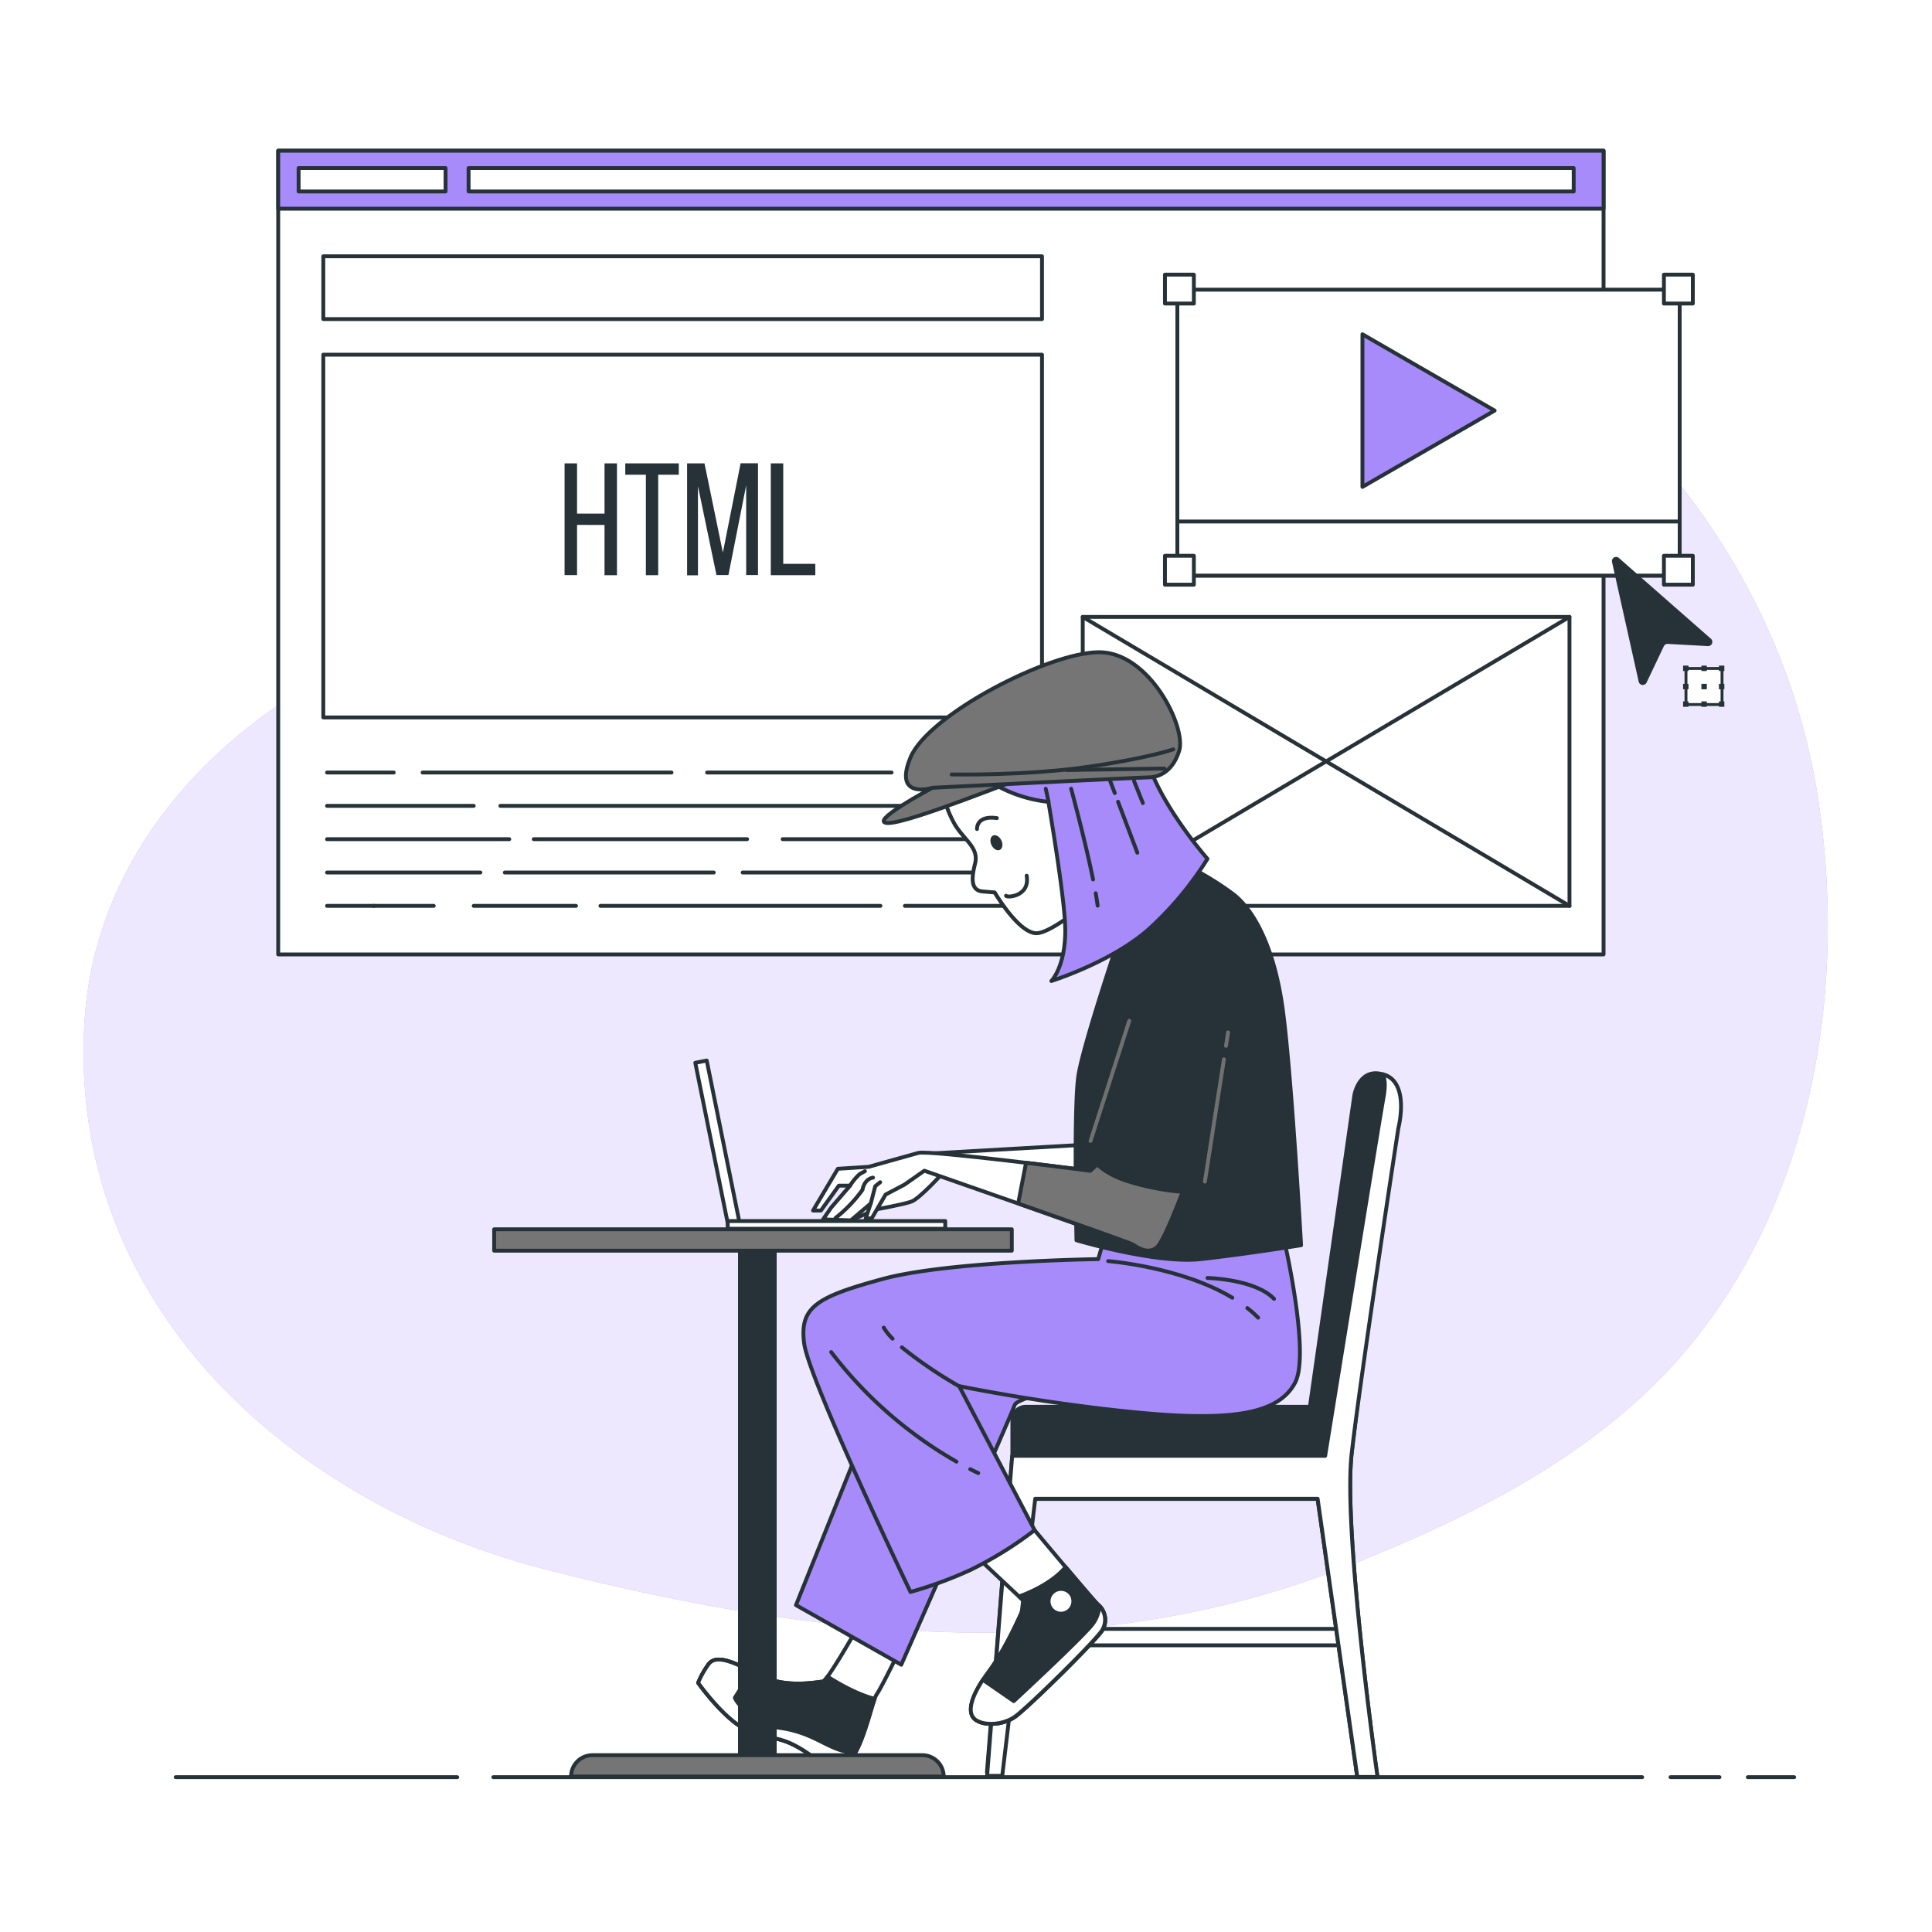<svg class="animated" id="freepik_stories-website-designer"
    xmlns="http://www.w3.org/2000/svg" viewBox="0 0 500 500" version="1.1"
    xmlns:xlink="http://www.w3.org/1999/xlink"
    xmlns:svgjs="http://svgjs.com/svgjs">
    <style>svg#freepik_stories-website-designer:not(.animated) .animable {opacity: 0;}svg#freepik_stories-website-designer.animated #freepik--background-simple--inject-52 {animation: 1s 1 forwards cubic-bezier(.36,-0.01,.5,1.38) fadeIn;animation-delay: 0s;}svg#freepik_stories-website-designer.animated #freepik--Page--inject-52 {animation: 1s 1 forwards cubic-bezier(.36,-0.01,.5,1.38) slideDown,3s Infinite  linear floating;animation-delay: 0s,1s;}svg#freepik_stories-website-designer.animated #freepik--Character--inject-52 {animation: 1s 1 forwards cubic-bezier(.36,-0.01,.5,1.38) slideRight;animation-delay: 0s;}svg#freepik_stories-website-designer.animated #freepik--Table--inject-52 {animation: 1s 1 forwards cubic-bezier(.36,-0.01,.5,1.38) slideLeft;animation-delay: 0s;}svg#freepik_stories-website-designer.animated #freepik--Coffee--inject-52 {animation: 1s 1 forwards cubic-bezier(.36,-0.01,.5,1.38) slideDown;animation-delay: 0.1s;opacity: 0}svg#freepik_stories-website-designer.animated #freepik--Floor--inject-52 {animation: 1s 1 forwards cubic-bezier(.36,-0.01,.5,1.38) fadeIn;animation-delay: 0s;}            @keyframes fadeIn {                0% {                    opacity: 0;                }                100% {                    opacity: 1;                }            }                    @keyframes slideDown {                0% {                    opacity: 0;                    transform: translateY(-30px);                }                100% {                    opacity: 1;                    transform: translateY(0);                }            }                    @keyframes floating {                0% {                    opacity: 1;                    transform: translateY(0px);                }                50% {                    transform: translateY(-10px);                }                100% {                    opacity: 1;                    transform: translateY(0px);                }            }                    @keyframes slideRight {                0% {                    opacity: 0;                    transform: translateX(30px);                }                100% {                    opacity: 1;                    transform: translateX(0);                }            }                    @keyframes slideLeft {                0% {                    opacity: 0;                    transform: translateX(-30px);                }                100% {                    opacity: 1;                    transform: translateX(0);                }            }        </style>
    <g id="freepik--background-simple--inject-52" class="animable" style="transform-origin: 247.324px 234.612px;">
        <path d="M465,182.66c-16-52.31-57.15-94.18-105.85-116.25C312.72,45.35,254,35,210,67.35c-29,21.34-45.4,55.54-71.93,79.47-13.19,11.9-27.63,15.77-43.32,22.88-38.25,17.35-70.26,50.79-72.89,94.92-4.4,73.77,54.08,124.8,119.33,141.53,86.23,22.12,150.68,22.12,209.91-1.77,30.76-12.4,62.06-28.1,84.24-53.78,33.54-38.85,42.8-94,35.18-143.93A171.09,171.09,0,0,0,465,182.66Z" style="fill: rgb(167, 139, 250); transform-origin: 247.324px 234.612px;" id="eld95hza2tmp" class="animable"/>
        <g id="elddexdnvis9p">
            <path d="M465,182.66c-16-52.31-57.15-94.18-105.85-116.25C312.72,45.35,254,35,210,67.35c-29,21.34-45.4,55.54-71.93,79.47-13.19,11.9-27.63,15.77-43.32,22.88-38.25,17.35-70.26,50.79-72.89,94.92-4.4,73.77,54.08,124.8,119.33,141.53,86.23,22.12,150.68,22.12,209.91-1.77,30.76-12.4,62.06-28.1,84.24-53.78,33.54-38.85,42.8-94,35.18-143.93A171.09,171.09,0,0,0,465,182.66Z" style="fill: rgb(255, 255, 255); opacity: 0.8; transform-origin: 247.324px 234.612px;" class="animable"/>
        </g>
    </g>
    <g id="freepik--Page--inject-52" class="animable" style="transform-origin: 259.13px 143px;">
        <rect x="72" y="39" width="343" height="208" style="fill: rgb(255, 255, 255); stroke: rgb(38, 50, 56); stroke-linecap: round; stroke-linejoin: round; transform-origin: 243.5px 143px;" id="elcd0nrhrlwu5" class="animable"/>
        <rect x="83.67" y="66.33" width="186" height="16.25" style="fill: none; stroke: rgb(38, 50, 56); stroke-linecap: round; stroke-linejoin: round; transform-origin: 176.67px 74.455px;" id="elpboe67q4orn" class="animable"/>
        <rect x="83.67" y="91.79" width="186" height="93.88" style="fill: none; stroke: rgb(38, 50, 56); stroke-linecap: round; stroke-linejoin: round; transform-origin: 176.67px 138.73px;" id="eldckr7xbl2s" class="animable"/>
        <rect x="280.21" y="159.66" width="125.97" height="74.78" style="fill: none; stroke: rgb(38, 50, 56); stroke-linecap: round; stroke-linejoin: round; transform-origin: 343.195px 197.05px;" id="eloczhdcmm16h" class="animable"/>
        <line x1="280.21" y1="234.44" x2="406.18" y2="159.66" style="fill: none; stroke: rgb(38, 50, 56); stroke-linecap: round; stroke-linejoin: round; transform-origin: 343.195px 197.05px;" id="el80a3y3a8z5y" class="animable"/>
        <line x1="406.18" y1="234.44" x2="280.21" y2="159.66" style="fill: none; stroke: rgb(38, 50, 56); stroke-linecap: round; stroke-linejoin: round; transform-origin: 343.195px 197.05px;" id="el0ooospd071z" class="animable"/>
        <line x1="237.07" y1="199.93" x2="267.55" y2="199.93" style="fill: none; stroke: rgb(38, 50, 56); stroke-linecap: round; stroke-linejoin: round; transform-origin: 252.31px 199.93px;" id="elku0wv4r75js" class="animable"/>
        <line x1="183" y1="199.93" x2="230.74" y2="199.93" style="fill: none; stroke: rgb(38, 50, 56); stroke-linecap: round; stroke-linejoin: round; transform-origin: 206.87px 199.93px;" id="eltu0ckbb1ndc" class="animable"/>
        <line x1="109.37" y1="199.93" x2="173.79" y2="199.93" style="fill: none; stroke: rgb(38, 50, 56); stroke-linecap: round; stroke-linejoin: round; transform-origin: 141.58px 199.93px;" id="el7kj196k4cro" class="animable"/>
        <line x1="84.64" y1="199.93" x2="101.89" y2="199.93" style="fill: none; stroke: rgb(38, 50, 56); stroke-linecap: round; stroke-linejoin: round; transform-origin: 93.265px 199.93px;" id="elwohd3s8s2p" class="animable"/>
        <line x1="129.5" y1="208.55" x2="267.55" y2="208.55" style="fill: none; stroke: rgb(38, 50, 56); stroke-linecap: round; stroke-linejoin: round; transform-origin: 198.525px 208.55px;" id="elph42uokajwg" class="animable"/>
        <line x1="84.64" y1="208.55" x2="122.6" y2="208.55" style="fill: none; stroke: rgb(38, 50, 56); stroke-linecap: round; stroke-linejoin: round; transform-origin: 103.62px 208.55px;" id="elmfx8bdz8xr" class="animable"/>
        <line x1="202.55" y1="217.18" x2="267.55" y2="217.18" style="fill: none; stroke: rgb(38, 50, 56); stroke-linecap: round; stroke-linejoin: round; transform-origin: 235.05px 217.18px;" id="elmu3d6mwvbu" class="animable"/>
        <line x1="138.13" y1="217.18" x2="193.35" y2="217.18" style="fill: none; stroke: rgb(38, 50, 56); stroke-linecap: round; stroke-linejoin: round; transform-origin: 165.74px 217.18px;" id="el2q89f5wh8x2" class="animable"/>
        <line x1="84.64" y1="217.18" x2="131.8" y2="217.18" style="fill: none; stroke: rgb(38, 50, 56); stroke-linecap: round; stroke-linejoin: round; transform-origin: 108.22px 217.18px;" id="elmzengihk93" class="animable"/>
        <line x1="192.2" y1="225.81" x2="267.55" y2="225.81" style="fill: none; stroke: rgb(38, 50, 56); stroke-linecap: round; stroke-linejoin: round; transform-origin: 229.875px 225.81px;" id="elyjr3a6llop" class="animable"/>
        <line x1="130.65" y1="225.81" x2="184.72" y2="225.81" style="fill: none; stroke: rgb(38, 50, 56); stroke-linecap: round; stroke-linejoin: round; transform-origin: 157.685px 225.81px;" id="elzvv435c6af" class="animable"/>
        <line x1="84.64" y1="225.81" x2="124.33" y2="225.81" style="fill: none; stroke: rgb(38, 50, 56); stroke-linecap: round; stroke-linejoin: round; transform-origin: 104.485px 225.81px;" id="elex2ax0lbcjj" class="animable"/>
        <line x1="234.19" y1="234.44" x2="267.55" y2="234.44" style="fill: none; stroke: rgb(38, 50, 56); stroke-linecap: round; stroke-linejoin: round; transform-origin: 250.87px 234.44px;" id="eltus0hger1c" class="animable"/>
        <line x1="155.39" y1="234.44" x2="227.86" y2="234.44" style="fill: none; stroke: rgb(38, 50, 56); stroke-linecap: round; stroke-linejoin: round; transform-origin: 191.625px 234.44px;" id="elx5f24c7lmvq" class="animable"/>
        <line x1="122.6" y1="234.44" x2="149.06" y2="234.44" style="fill: none; stroke: rgb(38, 50, 56); stroke-linecap: round; stroke-linejoin: round; transform-origin: 135.83px 234.44px;" id="el312dnp0pl5h" class="animable"/>
        <line x1="96.72" y1="234.44" x2="112.25" y2="234.44" style="fill: none; stroke: rgb(38, 50, 56); stroke-linecap: round; stroke-linejoin: round; transform-origin: 104.485px 234.44px;" id="elz3ocyhmx2vp" class="animable"/>
        <line x1="84.64" y1="234.44" x2="96.72" y2="234.44" style="fill: none; stroke: rgb(38, 50, 56); stroke-linecap: round; stroke-linejoin: round; transform-origin: 90.68px 234.44px;" id="elj8hiwmqxzlc" class="animable"/>
        <rect x="72" y="39" width="343" height="15" style="fill: rgb(167, 139, 250); stroke: rgb(38, 50, 56); stroke-linecap: round; stroke-linejoin: round; transform-origin: 243.5px 46.5px;" id="elj8xav2oau5p" class="animable"/>
        <rect x="121.27" y="43.5" width="286" height="6.05" style="fill: rgb(255, 255, 255); stroke: rgb(38, 50, 56); stroke-linecap: round; stroke-linejoin: round; transform-origin: 264.27px 46.525px;" id="elay5xmf0r8ug" class="animable"/>
        <rect x="77.28" y="43.5" width="38.03" height="6.05" style="fill: rgb(255, 255, 255); stroke: rgb(38, 50, 56); stroke-linecap: round; stroke-linejoin: round; transform-origin: 96.295px 46.525px;" id="el225eqvnt5ab" class="animable"/>
        <rect x="304.7" y="74.96" width="130" height="74" style="fill: rgb(255, 255, 255); stroke: rgb(38, 50, 56); stroke-linecap: round; stroke-linejoin: round; transform-origin: 369.7px 111.96px;" id="eleb6nhnokm25" class="animable"/>
        <rect x="304.7" y="134.96" width="130" height="14" style="fill: rgb(255, 255, 255); stroke: rgb(38, 50, 56); stroke-linecap: round; stroke-linejoin: round; transform-origin: 369.7px 141.96px;" id="el2e1xhepngov" class="animable"/>
        <polygon points="386.81 106.26 352.6 86.51 352.6 126.01 386.81 106.26" style="fill: rgb(167, 139, 250); stroke: rgb(38, 50, 56); stroke-linecap: round; stroke-linejoin: round; transform-origin: 369.705px 106.26px;" id="elmharyjb0ijl" class="animable"/>
        <rect x="301.49" y="71.08" width="7.48" height="7.48" style="fill: rgb(255, 255, 255); stroke: rgb(38, 50, 56); stroke-linecap: round; stroke-linejoin: round; transform-origin: 305.23px 74.82px;" id="elycj1kdfzhc9" class="animable"/>
        <rect x="430.62" y="71.08" width="7.48" height="7.48" style="fill: rgb(255, 255, 255); stroke: rgb(38, 50, 56); stroke-linecap: round; stroke-linejoin: round; transform-origin: 434.36px 74.82px;" id="el0qnf1iyi6rf" class="animable"/>
        <rect x="301.49" y="143.84" width="7.48" height="7.48" style="fill: rgb(255, 255, 255); stroke: rgb(38, 50, 56); stroke-linecap: round; stroke-linejoin: round; transform-origin: 305.23px 147.58px;" id="elf7pobworh4q" class="animable"/>
        <rect x="430.62" y="143.84" width="7.48" height="7.48" style="fill: rgb(255, 255, 255); stroke: rgb(38, 50, 56); stroke-linecap: round; stroke-linejoin: round; transform-origin: 434.36px 147.58px;" id="elzrgtug7l21r" class="animable"/>
        <path d="M149.34,135.84v13h-3.23V119.92h3.23v13h7.11v-13h3.22v28.94h-3.22v-13Z" style="fill: rgb(38, 50, 56); transform-origin: 152.89px 134.39px;" id="elvnj0dch4xs" class="animable"/>
        <path d="M167.15,148.86v-26h-5.33v-2.94h13.85v2.94h-5.33v26Z" style="fill: rgb(38, 50, 56); transform-origin: 168.745px 134.39px;" id="el8qji788ud38" class="animable"/>
        <path d="M188.52,148.82h-3.1l-4.79-23v23.07h-2.81V119.92h4.5L187.08,143l4.59-23.11h4.5v28.94h-3.06V125.59Z" style="fill: rgb(38, 50, 56); transform-origin: 186.995px 134.39px;" id="el5axu3iypsew" class="animable"/>
        <path d="M199.48,148.86V119.92h3.22v26H211v2.94Z" style="fill: rgb(38, 50, 56); transform-origin: 205.24px 134.39px;" id="el6ghpokvmfwo" class="animable"/>
        <path d="M417.2,145.5l6.91,31a1.09,1.09,0,0,0,2,.19l4.48-9.43a1.07,1.07,0,0,1,1-.62l10.42.57a1.09,1.09,0,0,0,.81-1.87L419,144.43A1.09,1.09,0,0,0,417.2,145.5Z" style="fill: rgb(38, 50, 56); transform-origin: 430.157px 160.7px;" id="elg3ecthjc0t8" class="animable"/>
        <rect x="436.33" y="173" width="9.33" height="9.33" style="fill: rgb(255, 255, 255); stroke: rgb(38, 50, 56); stroke-linecap: round; stroke-linejoin: round; stroke-width: 0.75px; transform-origin: 440.995px 177.665px;" id="ellzulmf2rmv" class="animable"/>
        <rect x="435.58" y="172.26" width="1.4" height="1.4" style="fill: rgb(38, 50, 56); transform-origin: 436.28px 172.96px;" id="el0vic1f15zcug" class="animable"/>
        <rect x="440.32" y="172.26" width="1.4" height="1.4" style="fill: rgb(38, 50, 56); transform-origin: 441.02px 172.96px;" id="elsr16sykkhz" class="animable"/>
        <rect x="444.86" y="172.26" width="1.4" height="1.4" style="fill: rgb(38, 50, 56); transform-origin: 445.56px 172.96px;" id="elqv2l3618qn" class="animable"/>
        <rect x="435.58" y="176.98" width="1.4" height="1.4" style="fill: rgb(38, 50, 56); transform-origin: 436.28px 177.68px;" id="elkinynbmhoh" class="animable"/>
        <rect x="440.32" y="176.98" width="1.4" height="1.4" style="fill: rgb(38, 50, 56); transform-origin: 441.02px 177.68px;" id="eldyrhproc8wt" class="animable"/>
        <rect x="444.86" y="176.98" width="1.4" height="1.4" style="fill: rgb(38, 50, 56); transform-origin: 445.56px 177.68px;" id="elontef4nzug" class="animable"/>
        <rect x="435.58" y="181.52" width="1.4" height="1.4" style="fill: rgb(38, 50, 56); transform-origin: 436.28px 182.22px;" id="elofe0ayf0q2j" class="animable"/>
        <rect x="440.32" y="181.52" width="1.4" height="1.4" style="fill: rgb(38, 50, 56); transform-origin: 441.02px 182.22px;" id="elucc1gnup29m" class="animable"/>
        <rect x="444.86" y="181.52" width="1.4" height="1.4" style="fill: rgb(38, 50, 56); transform-origin: 445.56px 182.22px;" id="elbtyu32g1md" class="animable"/>
    </g>
    <g id="freepik--Character--inject-52" class="animable" style="transform-origin: 271.26px 314.36px;">
        <polygon points="191.47 316.84 188.51 317.42 179.94 275.05 182.9 274.47 191.47 316.84" style="fill: rgb(255, 255, 255); stroke: rgb(38, 50, 56); stroke-linecap: round; stroke-linejoin: round; transform-origin: 185.705px 295.945px;" id="el3ozlpp341p9" class="animable"/>
        <rect x="188.33" y="316" width="56.3" height="2.01" style="fill: rgb(255, 255, 255); stroke: rgb(38, 50, 56); stroke-linecap: round; stroke-linejoin: round; transform-origin: 216.48px 317.005px;" id="elcskugh0vqn9" class="animable"/>
        <rect x="260.21" y="421.55" width="86.99" height="4.25" style="fill: rgb(255, 255, 255); stroke: rgb(38, 50, 56); stroke-linecap: round; stroke-linejoin: round; transform-origin: 303.705px 423.675px;" id="elhr2je9opn8q" class="animable"/>
        <path d="M360.33,290.59s-8.24,65.32-10.52,85.56,6.68,83.78,6.68,83.78h-5.23l-10.27-72H264.25l-4.91,70.71h-3.92L262,376.48v-8.93a3.48,3.48,0,0,1,3.48-3.48H339l11.51-80.66s1.3-7.51,7.83-5.22S360.33,290.59,360.33,290.59Z" style="fill: rgb(38, 50, 56); stroke: rgb(38, 50, 56); stroke-linecap: round; stroke-linejoin: round; transform-origin: 308.643px 368.843px;" id="elr943p8lo0xj" class="animable"/>
        <path d="M358.37,278.19a5.25,5.25,0,0,0-.52-.17c.5,1,.8,2.74.2,6-1.31,7.19-15.1,92.75-15.1,92.75h-81l-6.49,82.82h3.92l8.54-71.72H341l10.27,72h5.23s-9-63.53-6.68-83.78,12.06-84.07,12.06-84.07S364.91,280.47,358.37,278.19Z" style="fill: rgb(255, 255, 255); stroke: rgb(38, 50, 56); stroke-linecap: round; stroke-linejoin: round; transform-origin: 309.02px 368.945px;" id="elz512du906me" class="animable"/>
        <path d="M280.1,296.29l-40.87,2.32L221,309.15l-3.6,6.17,2.82.51,6.43-2.83s7.2-1.28,9.26-2.05S243.6,304,243.6,304l38,6.17Z" style="fill: rgb(255, 255, 255); stroke: rgb(38, 50, 56); stroke-linecap: round; stroke-linejoin: round; transform-origin: 249.5px 306.06px;" id="elkx4hecm5jad" class="animable"/>
        <path d="M221.15,422.6s-7.2,12.6-8.23,12.6-9.37,1.85-16-1.49-11.57-5.91-13.63-2.83a23.27,23.27,0,0,0-2.57,4.63s6.17,8.74,11.83,11.82,8.08,1.49,14,4.83,6.43,5.91,11.31,4.89,7.72-16.71,9-18.51S233,426.71,233,426.71Z" style="fill: rgb(255, 255, 255); stroke: rgb(38, 50, 56); stroke-linecap: round; stroke-linejoin: round; transform-origin: 206.86px 439.938px;" id="elbap1q5x03od" class="animable"/>
        <path d="M214.16,433.9c-.59.8-1,1.3-1.24,1.3-1,0-9.37,1.85-16-1.49s-11.57-5.91-13.63-2.83a23.27,23.27,0,0,0-2.57,4.63s6.17,8.74,11.83,11.82,8.08,1.49,14,4.83,6.43,5.91,11.31,4.89c4.33-.92,7-13.31,8.5-17.39C221.92,438.52,217.16,435.81,214.16,433.9Z" style="fill: rgb(38, 50, 56); stroke: rgb(38, 50, 56); stroke-linecap: round; stroke-linejoin: round; transform-origin: 203.54px 443.387px;" id="elf2po8ifasfm" class="animable"/>
        <path d="M217.8,457.05a3.09,3.09,0,0,0,.43-.14.84.84,0,0,0,.14-.06l.28-.14.16-.1.25-.17.16-.13.24-.21.15-.15a3.07,3.07,0,0,0,.25-.26l.14-.16c.08-.1.17-.2.25-.31l.12-.15.29-.42.07-.1c.2-.3.39-.63.58-1-5,0-8.4-3.15-13.79-5-6.68-2.31-7.06-.45-11.94-3.8s-5.4-5.39-5.4-5.39l4.33-6.84c-5.47-2.7-9.46-4.36-11.27-1.65a23.27,23.27,0,0,0-2.57,4.63s6.17,8.74,11.83,11.82,8.08,1.49,14,4.83S212.92,458.07,217.8,457.05Z" style="fill: rgb(255, 255, 255); stroke: rgb(38, 50, 56); stroke-linecap: round; stroke-linejoin: round; transform-origin: 200.99px 443.381px;" id="elq3fzbb5ogg" class="animable"/>
        <path d="M228.86,358.33,206,415.4l27.25,15.43s29-65.81,29.3-67.1,5.4-2.57,5.4-2.57L288.75,364s-31.36-13.88-40.61-15.94S232.71,347.54,228.86,358.33Z" style="fill: rgb(167, 139, 250); stroke: rgb(38, 50, 56); stroke-linecap: round; stroke-linejoin: round; transform-origin: 247.375px 389.053px;" id="elhmyqom5yku" class="animable"/>
        <path d="M252.59,402.72l12.86,12.08s-4.37,10.8-9.51,17.74-5.66,11-3.35,12.59,6.94,1.29,10-.77,20.56-19.28,22.62-22.36a5.17,5.17,0,0,0-1-6.68c-.77-.52-17.73-20.83-17.73-20.83Z" style="fill: rgb(255, 255, 255); stroke: rgb(38, 50, 56); stroke-linecap: round; stroke-linejoin: round; transform-origin: 268.644px 420.317px;" id="elr4fz3k07g1" class="animable"/>
        <path d="M285.24,422a5.17,5.17,0,0,0-1-6.68c-.36-.25-4.35-4.92-8.46-9.78-3.76,4.55-10.55,7.09-12.05,7.62l1.75,1.64s-4.37,10.8-9.51,17.74-5.66,11-3.35,12.59,6.94,1.29,10-.77S283.18,425.08,285.24,422Z" style="fill: rgb(38, 50, 56); stroke: rgb(38, 50, 56); stroke-linecap: round; stroke-linejoin: round; transform-origin: 268.674px 425.842px;" id="el3napg6nyngd" class="animable"/>
        <path d="M284.54,415.6a9,9,0,0,1-1.87,4.86c-3.08,3.85-20.31,19.79-20.31,19.79l-8-5.52c-3.68,5.62-3.87,9-1.82,10.4,2.32,1.55,6.94,1.29,10-.77s20.56-19.28,22.62-22.36A5.18,5.18,0,0,0,284.54,415.6Z" style="fill: rgb(255, 255, 255); stroke: rgb(38, 50, 56); stroke-linecap: round; stroke-linejoin: round; transform-origin: 268.611px 430.863px;" id="eljnzt5s9xtwf" class="animable"/>
        <path d="M277.27,414.29a2.7,2.7,0,1,1-2.7-2.57A2.64,2.64,0,0,1,277.27,414.29Z" style="fill: rgb(255, 255, 255); transform-origin: 274.573px 414.42px;" id="eladk27lm44as" class="animable"/>
        <path d="M285.5,321.49l-1.29,4.37s-38.81.51-55.78,5.14-21.59,7.2-20.31,16.71S235.63,412,235.63,412a105.89,105.89,0,0,0,15.42-5.65A97.43,97.43,0,0,0,267.76,396l-19.54-37.28s22.37,4.63,47.3,6.94,35.48-.26,39.59-7.71-2.83-37.27-2.83-37.27l-46.52-1.55Z" style="fill: rgb(167, 139, 250); stroke: rgb(38, 50, 56); stroke-linecap: round; stroke-linejoin: round; transform-origin: 272.165px 365.565px;" id="elvk89hhnrrqr" class="animable"/>
        <path d="M231,346.45a15.23,15.23,0,0,1-2.29-2.86" style="fill: none; stroke: rgb(38, 50, 56); stroke-linecap: round; stroke-linejoin: round; transform-origin: 229.855px 345.02px;" id="ellss4ryzcpah" class="animable"/>
        <path d="M248.22,358.76a114.21,114.21,0,0,1-14.82-10.07" style="fill: none; stroke: rgb(38, 50, 56); stroke-linecap: round; stroke-linejoin: round; transform-origin: 240.81px 353.725px;" id="ellcmd3m1uzx" class="animable"/>
        <path d="M251.1,380.23l2.06,1" style="fill: none; stroke: rgb(38, 50, 56); stroke-linecap: round; stroke-linejoin: round; transform-origin: 252.13px 380.73px;" id="elt6xixfhr2vk" class="animable"/>
        <path d="M215.11,349.92a108.61,108.61,0,0,0,32.42,28.35" style="fill: none; stroke: rgb(38, 50, 56); stroke-linecap: round; stroke-linejoin: round; transform-origin: 231.32px 364.095px;" id="elivf4i1xjfi" class="animable"/>
        <path d="M322.81,338.53A29,29,0,0,1,325.6,341" style="fill: none; stroke: rgb(38, 50, 56); stroke-linecap: round; stroke-linejoin: round; transform-origin: 324.205px 339.765px;" id="el6rlwl1k2x8" class="animable"/>
        <path d="M286.78,326.37s18.84,1.46,32.14,9.48" style="fill: none; stroke: rgb(38, 50, 56); stroke-linecap: round; stroke-linejoin: round; transform-origin: 302.85px 331.11px;" id="elvkdgc4yx0yj" class="animable"/>
        <path d="M312.49,330.74s12.34.26,17.22,5.4" style="fill: none; stroke: rgb(38, 50, 56); stroke-linecap: round; stroke-linejoin: round; transform-origin: 321.1px 333.44px;" id="elifa8emxpnxq" class="animable"/>
        <path d="M289.1,244.37s-8.74,26-10,33.93-.51,42.67-.51,42.67,20.56,6.17,32.13,4.89,26-3.6,26-3.6-2.57-46-4.88-61.95-7.71-25.2-12.85-29.05a80.38,80.38,0,0,0-10.8-6.69Z" style="fill: rgb(38, 50, 56); stroke: rgb(38, 50, 56); stroke-linecap: round; stroke-linejoin: round; transform-origin: 307.544px 275.302px;" id="elhtaf7pujp3r" class="animable"/>
        <path d="M243.85,204.27a27.83,27.83,0,0,0,3.35,9.25c2.57,4.11,6.17,5.91,5.14,10s-1,6.94,2,7.19l3.09.26s6.17,10.54,10.8,10.54S286,229.72,286,229.72s-6.94-32.65-6.94-33.68-36.76,3.86-36.76,3.86Z" style="fill: rgb(255, 255, 255); stroke: rgb(38, 50, 56); stroke-linecap: round; stroke-linejoin: round; transform-origin: 264.15px 218.704px;" id="el058bn6l0jbzw" class="animable"/>
        <path d="M259.15,217.48c.49,1,.32,2.13-.39,2.47s-1.67-.22-2.16-1.25-.32-2.13.39-2.46S258.66,216.46,259.15,217.48Z" style="fill: rgb(38, 50, 56); transform-origin: 257.875px 218.097px;" id="el44bwp2s7v7r" class="animable"/>
        <path d="M252.85,214.55s-.26-3.6,5.14-2.83" style="fill: none; stroke: rgb(38, 50, 56); stroke-linecap: round; stroke-linejoin: round; transform-origin: 255.419px 213.081px;" id="elhl6k7sn2py4" class="animable"/>
        <path d="M260.36,231.82c.16.57,6.28.23,5.34-5.19" style="fill: none; stroke: rgb(38, 50, 56); stroke-linecap: round; stroke-linejoin: round; transform-origin: 263.079px 229.325px;" id="el79wqpf2xbjl" class="animable"/>
        <path d="M296,192.18c-.85-10.41-13.81-6.42-19.88-3.27l-.17-.32-24.42,6.94a4.84,4.84,0,0,0,2.31,5.14,35.62,35.62,0,0,0,17.49,6.85c1.82,10.88,4.36,27.14,4.36,33.25,0,9.51-3.6,13.11-3.6,13.11s16.45-5.14,26-14.14a86.14,86.14,0,0,0,14.4-17.48S297.07,204.78,296,192.18Z" style="fill: rgb(167, 139, 250); stroke: rgb(38, 50, 56); stroke-linecap: round; stroke-linejoin: round; transform-origin: 281.962px 219.668px;" id="elrmuji7vvcqm" class="animable"/>
        <line x1="271.37" y1="207.52" x2="270.64" y2="204.12" style="fill: none; stroke: rgb(38, 50, 56); stroke-linecap: round; stroke-linejoin: round; transform-origin: 271.005px 205.82px;" id="elbciio1qlxcg" class="animable"/>
        <path d="M283.57,231.18c.21,1.17.38,2.26.5,3.21" style="fill: none; stroke: rgb(38, 50, 56); stroke-linecap: round; stroke-linejoin: round; transform-origin: 283.82px 232.785px;" id="elp7uguss06e8" class="animable"/>
        <path d="M277.21,204.12s3.63,13.41,5.68,23.48" style="fill: none; stroke: rgb(38, 50, 56); stroke-linecap: round; stroke-linejoin: round; transform-origin: 280.05px 215.86px;" id="elk57iqrcfxfl" class="animable"/>
        <line x1="289.35" y1="207.49" x2="294.34" y2="220.68" style="fill: none; stroke: rgb(38, 50, 56); stroke-linecap: round; stroke-linejoin: round; transform-origin: 291.845px 214.085px;" id="elfryw9y7zv7" class="animable"/>
        <line x1="287.21" y1="201.83" x2="288.5" y2="205.24" style="fill: none; stroke: rgb(38, 50, 56); stroke-linecap: round; stroke-linejoin: round; transform-origin: 287.855px 203.535px;" id="elwgkqyltjlpk" class="animable"/>
        <line x1="293.49" y1="202.12" x2="295.77" y2="207.83" style="fill: none; stroke: rgb(38, 50, 56); stroke-linecap: round; stroke-linejoin: round; transform-origin: 294.63px 204.975px;" id="elugutytqxzp" class="animable"/>
        <path d="M241.33,203.87S224.13,213,229.86,213s34.41-11.85,35.55-11.85S246.3,203.1,241.33,203.87Z" style="fill: rgb(117, 117, 117); stroke: rgb(38, 50, 56); stroke-linecap: round; stroke-linejoin: round; transform-origin: 247.074px 207.075px;" id="ely711e1rg1bj" class="animable"/>
        <path d="M241.33,203.87s-10.29,3.26-5.7-7.83,35.84-27.25,48.84-27.25,22.61,19.4,20.7,25.52-6.12,6.88-8,6.88S241.33,203.87,241.33,203.87Z" style="fill: rgb(117, 117, 117); stroke: rgb(38, 50, 56); stroke-linecap: round; stroke-linejoin: round; transform-origin: 269.932px 186.553px;" id="el4wxw8x89257" class="animable"/>
        <path d="M246.3,200.43s18.73.38,34.79-1.91,22.55-4.59,22.55-4.59" style="fill: none; stroke: rgb(38, 50, 56); stroke-linecap: round; stroke-linejoin: round; transform-origin: 274.97px 197.192px;" id="elisdqr2wll2k" class="animable"/>
        <line x1="301.35" y1="198.9" x2="276.12" y2="199.28" style="fill: none; stroke: rgb(38, 50, 56); stroke-linecap: round; stroke-linejoin: round; transform-origin: 288.735px 199.09px;" id="el0jucc02clz8b" class="animable"/>
        <path d="M285.5,299.89,282.16,303s-41.65-5.4-44.48-4.63-12.85,3.6-12.85,3.6l-8,.51-6.42,10.8h2.05l4.63-6.43H220l-4.89,5.66L213,315.57l7.19.26,1.05-.89,4.1-3.48-1.29,3.86h1.54l3.6-6.17,4.89-2.57,5.14-3.6s52.44,18.25,53.72,19,4.12,2.83,6.43.77,8.48-19.28,8.48-19.28Z" style="fill: rgb(255, 255, 255); stroke: rgb(38, 50, 56); stroke-linecap: round; stroke-linejoin: round; transform-origin: 259.13px 310.965px;" id="eli8x5g1w0hko" class="animable"/>
        <path d="M216.22,315.22a35.91,35.91,0,0,0,7-7.31s.35-2.71,2.71-3.14" style="fill: none; stroke: rgb(38, 50, 56); stroke-linecap: round; stroke-linejoin: round; transform-origin: 221.075px 309.995px;" id="eldv2a9r04so5" class="animable"/>
        <polyline points="225.35 311.46 226.51 306.99 227.79 305.96" style="fill: none; stroke: rgb(38, 50, 56); stroke-linecap: round; stroke-linejoin: round; transform-origin: 226.57px 308.71px;" id="elqecvfmnokep" class="animable"/>
        <path d="M220,306.83a14.24,14.24,0,0,1,2.44-2.94c.87-.52,1.4-.78,1.4-.78" style="fill: none; stroke: rgb(38, 50, 56); stroke-linecap: round; stroke-linejoin: round; transform-origin: 221.92px 304.97px;" id="elylvkkjju2p" class="animable"/>
        <path d="M263.5,311.46C277.42,316.34,292.28,321.6,293,322c1.29.77,4.12,2.83,6.43.77s8.48-19.28,8.48-19.28l-22.36-3.6L282.16,303s-7.66-1-16.62-2.07Z" style="fill: rgb(117, 117, 117); stroke: rgb(38, 50, 56); stroke-linecap: round; stroke-linejoin: round; transform-origin: 285.705px 311.775px;" id="elk4jwg98on5" class="animable"/>
        <path d="M293,260.82,281.9,298.09s1,5.15,11.31,8a64,64,0,0,0,17.48,2.57l8.23-46.27" style="fill: rgb(38, 50, 56); stroke: rgb(38, 50, 56); stroke-linecap: round; stroke-linejoin: round; transform-origin: 300.41px 284.74px;" id="eley6k3a86qu" class="animable"/>
        <line x1="292.26" y1="264.18" x2="282.23" y2="295.27" style="fill: none; stroke: rgb(112, 112, 112); stroke-linecap: round; stroke-linejoin: round; transform-origin: 287.245px 279.725px;" id="eltbdkbd7o8a" class="animable"/>
        <line x1="316.75" y1="274.14" x2="311.82" y2="305.8" style="fill: none; stroke: rgb(112, 112, 112); stroke-linecap: round; stroke-linejoin: round; transform-origin: 314.285px 289.97px;" id="elepvlwhcgjk6" class="animable"/>
        <line x1="317.83" y1="267.18" x2="317.29" y2="270.66" style="fill: none; stroke: rgb(112, 112, 112); stroke-linecap: round; stroke-linejoin: round; transform-origin: 317.56px 268.92px;" id="el4rgy5vnk0u" class="animable"/>
    </g>
    <g id="freepik--Table--inject-52" class="animable" style="transform-origin: 194.87px 388.955px;">
        <rect x="191.5" y="320.5" width="9" height="133.8" style="fill: rgb(38, 50, 56); stroke: rgb(38, 50, 56); stroke-linecap: round; stroke-linejoin: round; transform-origin: 196px 387.4px;" id="elel67huuxw98" class="animable"/>
        <rect x="127.89" y="318.14" width="133.96" height="5.53" style="fill: rgb(117, 117, 117); stroke: rgb(38, 50, 56); stroke-linecap: round; stroke-linejoin: round; transform-origin: 194.87px 320.905px;" id="el37g07mcz9w6" class="animable"/>
        <path d="M244.23,459.77H147.79a5.54,5.54,0,0,1,5.53-5.53H238.7a5.54,5.54,0,0,1,5.53,5.53Z" style="fill: rgb(117, 117, 117); stroke: rgb(38, 50, 56); stroke-linecap: round; stroke-linejoin: round; transform-origin: 196.01px 457.005px;" id="eljc4ijgubv7g" class="animable"/>
    </g>
    <g id="freepik--Coffee--inject-52" class="animable" style="transform-origin: 157.48px 301.035px;">
        <polygon points="166.61 319.12 149.01 319.12 146.37 286.2 169.25 286.2 166.61 319.12" style="fill: rgb(167, 139, 250); stroke: rgb(38, 50, 56); stroke-linecap: round; stroke-linejoin: round; transform-origin: 157.81px 302.66px;" id="elctwuqsjupuf" class="animable"/>
        <rect x="144.77" y="282.95" width="25.42" height="7.5" style="fill: rgb(255, 255, 255); stroke: rgb(38, 50, 56); stroke-linecap: round; stroke-linejoin: round; transform-origin: 157.48px 286.7px;" id="el8m4ppq9rvyg" class="animable"/>
        <polygon points="167.34 309.99 168.31 297.94 147.31 297.94 148.28 309.99 167.34 309.99" style="fill: rgb(255, 255, 255); stroke: rgb(38, 50, 56); stroke-linecap: round; stroke-linejoin: round; transform-origin: 157.81px 303.965px;" id="elaz5wura9tyd" class="animable"/>
    </g>
    <g id="freepik--Floor--inject-52" class="animable" style="transform-origin: 254.9px 459.93px;">
        <line x1="452.33" y1="459.93" x2="464.33" y2="459.93" style="fill: none; stroke: rgb(38, 50, 56); stroke-linecap: round; stroke-linejoin: round; transform-origin: 458.33px 459.93px;" id="elu8ytpaytec" class="animable"/>
        <line x1="432.33" y1="459.93" x2="445" y2="459.93" style="fill: none; stroke: rgb(38, 50, 56); stroke-linecap: round; stroke-linejoin: round; transform-origin: 438.665px 459.93px;" id="el6pblafsme1q" class="animable"/>
        <line x1="127.67" y1="459.93" x2="425" y2="459.93" style="fill: none; stroke: rgb(38, 50, 56); stroke-linecap: round; stroke-linejoin: round; transform-origin: 276.335px 459.93px;" id="ellatkz0a6q5m" class="animable"/>
        <line x1="45.47" y1="459.93" x2="118.33" y2="459.93" style="fill: none; stroke: rgb(38, 50, 56); stroke-linecap: round; stroke-linejoin: round; transform-origin: 81.9px 459.93px;" id="elmyslrqp69aj" class="animable"/>
    </g>
    <defs>
        <filter id="active" height="200%">
            <feMorphology in="SourceAlpha" result="DILATED" operator="dilate" radius="2"/>
            <feFlood flood-color="#32DFEC" flood-opacity="1" result="PINK"/>
            <feComposite in="PINK" in2="DILATED" operator="in" result="OUTLINE"/>
            <feMerge>
                <feMergeNode in="OUTLINE"/>
                <feMergeNode in="SourceGraphic"/>
            </feMerge>
        </filter>
        <filter id="hover" height="200%">
            <feMorphology in="SourceAlpha" result="DILATED" operator="dilate" radius="2"/>
            <feFlood flood-color="#ff0000" flood-opacity="0.5" result="PINK"/>
            <feComposite in="PINK" in2="DILATED" operator="in" result="OUTLINE"/>
            <feMerge>
                <feMergeNode in="OUTLINE"/>
                <feMergeNode in="SourceGraphic"/>
            </feMerge>
            <feColorMatrix type="matrix" values="0   0   0   0   0                0   1   0   0   0                0   0   0   0   0                0   0   0   1   0 "/>
        </filter>
    </defs>
</svg>